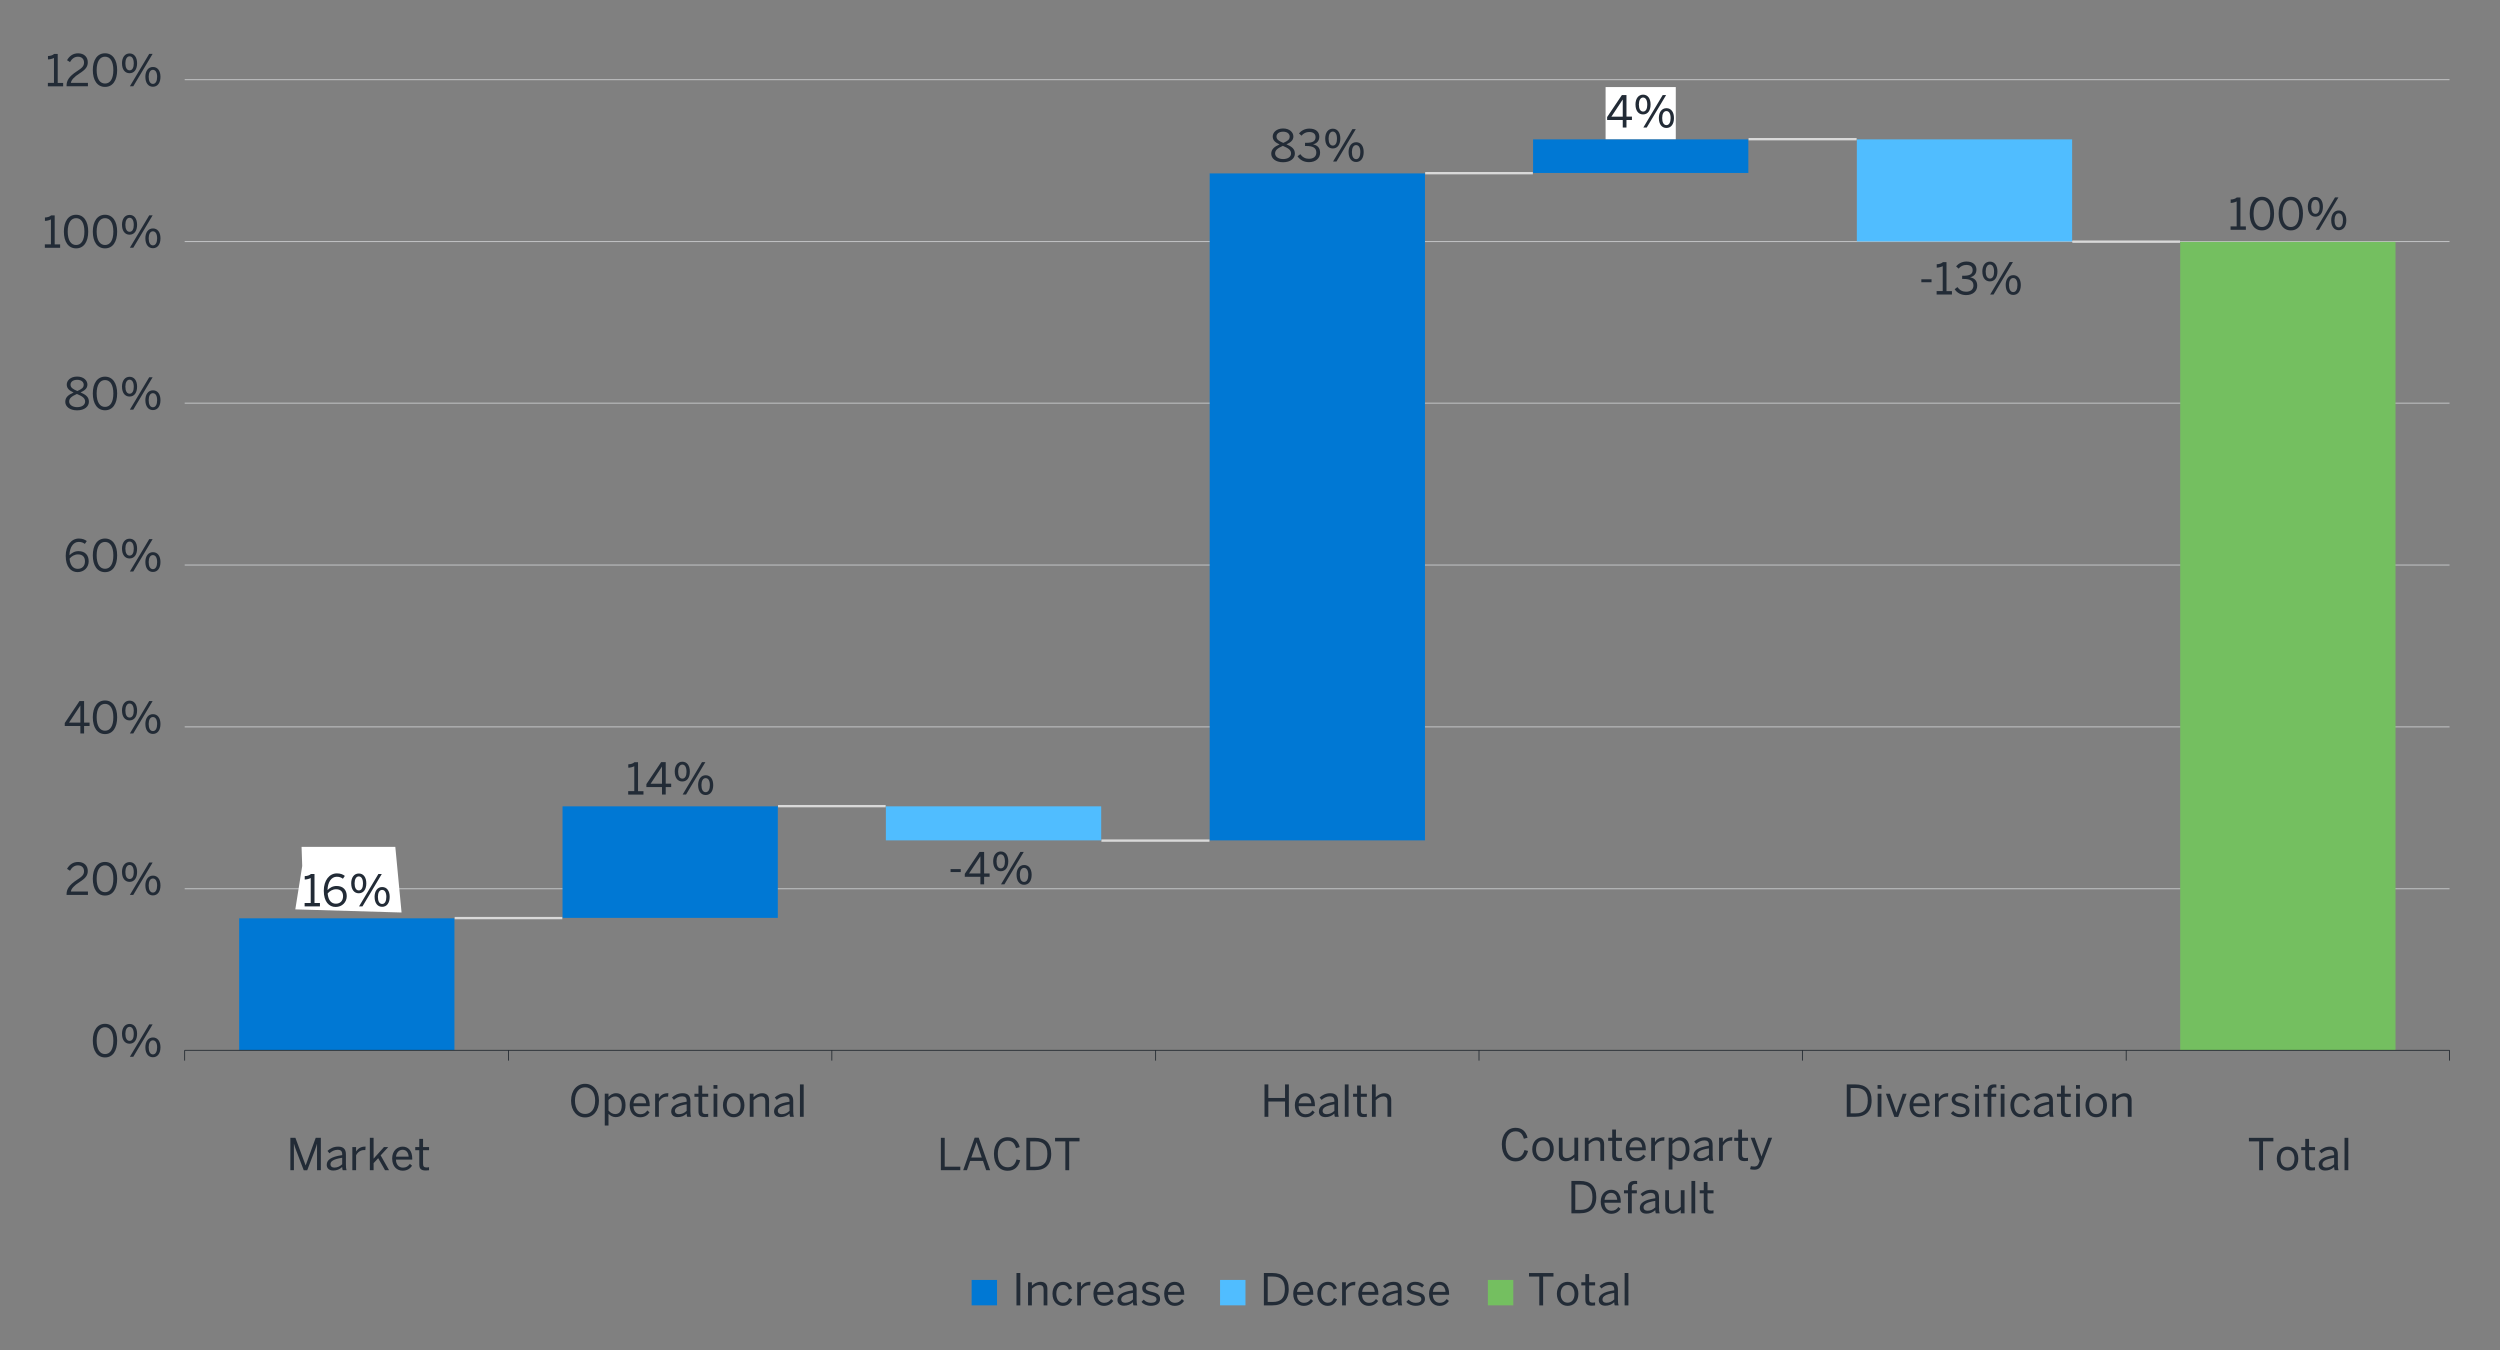 <?xml version="1.0" encoding="UTF-8"?><svg id="a" xmlns="http://www.w3.org/2000/svg" viewBox="0 0 800 432"><rect x="0" y="0" width="800" height="432" fill="#808080" stroke="none"/><defs><style>.b{fill:#222b36;}.c{stroke:#d9d9d9;stroke-width:.75px;}.c,.d,.e{fill:none;stroke-miterlimit:2;}.f{fill:#fff;}.f,.g,.h,.i{fill-rule:evenodd;}.d{stroke:#d3d5d7;}.d,.e{stroke-width:.25px;}.g{fill:#50bdff;}.h{fill:#74bf60;}.i{fill:#0078d4;}.e{stroke:#192028;}</style></defs><line class="d" x1="59.1" y1="284.42" x2="783.85" y2="284.42"/><line class="d" x1="59.1" y1="232.61" x2="783.85" y2="232.61"/><line class="d" x1="59.1" y1="180.81" x2="783.85" y2="180.81"/><line class="d" x1="59.1" y1="129" x2="783.85" y2="129"/><line class="d" x1="59.1" y1="77.33" x2="783.85" y2="77.33"/><line class="d" x1="59.1" y1="25.52" x2="783.85" y2="25.52"/><polygon class="i" points="76.53 293.86 145.42 293.86 145.42 336.02 76.53 336.02 76.53 293.86 76.53 293.86"/><polygon class="i" points="180.01 258.03 248.9 258.03 248.9 293.72 180.01 293.72 180.01 258.03 180.01 258.03"/><polygon class="g" points="283.48 258.03 352.38 258.03 352.38 268.92 283.48 268.92 283.48 258.03 283.48 258.03"/><polygon class="i" points="387.1 55.49 455.99 55.49 455.99 268.92 387.1 268.92 387.1 55.49 387.1 55.49"/><polygon class="i" points="490.58 44.6 559.47 44.6 559.47 55.35 490.58 55.35 490.58 44.6 490.58 44.6"/><polygon class="g" points="594.19 44.6 663.08 44.6 663.08 77.26 594.19 77.26 594.19 44.6 594.19 44.6"/><line class="c" x1="145.49" y1="293.79" x2="179.94" y2="293.79"/><line class="c" x1="248.97" y1="257.97" x2="283.41" y2="257.97"/><line class="c" x1="352.45" y1="268.99" x2="387.03" y2="268.99"/><line class="c" x1="456.06" y1="55.42" x2="490.51" y2="55.42"/><line class="c" x1="559.54" y1="44.54" x2="594.12" y2="44.54"/><line class="c" x1="663.15" y1="77.33" x2="697.6" y2="77.33"/><polygon class="h" points="697.67 77.4 766.56 77.4 766.56 336.02 697.67 336.02 697.67 77.4 697.67 77.4"/><polygon class="f" points="96.5 271 126.5 271 128.5 292 94.5 291 96.71 277.12 96.5 271"/><path class="b" d="M97.48,290.04v-1.09h1.95v-7.98c-.5.27-1.32.48-1.92.48v-1.09c.8-.03,1.51-.24,1.98-.67h1.15v9.27h1.74v1.09h-4.89Z"/><path class="b" d="M103.61,285.04c0-3.33,1.79-5.56,4.2-5.56,1.15,0,1.98.36,2.54.81l-.62.91c-.52-.39-1.06-.64-1.96-.64-1.79,0-2.93,1.81-2.96,4.27.67-.7,1.62-1.32,2.89-1.32,2.12,0,3.26,1.3,3.26,3.25s-1.48,3.47-3.57,3.47-3.78-1.67-3.78-5.2ZM109.78,286.79c0-1.29-.64-2.23-2.25-2.23-1.09,0-2.1.6-2.68,1.37.2,2.27,1.26,3.25,2.62,3.25s2.31-.88,2.31-2.4Z"/><path class="b" d="M112.38,282.71c0-1.95.95-3.19,2.44-3.19s2.4,1.23,2.4,3.15-.88,3.18-2.41,3.18-2.42-1.27-2.42-3.14ZM116.15,282.7c0-1.37-.48-2.25-1.34-2.25s-1.34.94-1.34,2.23c0,1.37.46,2.26,1.36,2.26s1.33-.94,1.33-2.23ZM114.9,290.04l6.19-10.37h1.09l-6.19,10.37h-1.09ZM119.86,287.04c0-1.95.95-3.19,2.44-3.19s2.4,1.23,2.4,3.15-.9,3.18-2.42,3.18-2.41-1.29-2.41-3.14ZM123.63,287.01c0-1.37-.48-2.24-1.36-2.24s-1.34.94-1.34,2.23c0,1.37.46,2.27,1.36,2.27s1.34-.97,1.34-2.25Z"/><path class="b" d="M201.02,254.26v-1.09h1.95v-7.98c-.5.27-1.32.48-1.92.48v-1.09c.8-.03,1.51-.24,1.97-.67h1.15v9.27h1.74v1.09h-4.89Z"/><path class="b" d="M211.84,254.26v-2.4h-5v-.94l4.72-7.03h1.47v6.89h1.75v1.08h-1.75v2.4h-1.19ZM208.2,250.79h3.64v-5.45h-.03l-3.61,5.45Z"/><path class="b" d="M215.91,246.94c0-1.95.95-3.19,2.44-3.19s2.4,1.23,2.4,3.15-.88,3.18-2.41,3.18-2.42-1.27-2.42-3.14ZM219.68,246.92c0-1.37-.48-2.25-1.34-2.25s-1.34.94-1.34,2.23c0,1.37.46,2.26,1.36,2.26s1.33-.94,1.33-2.23ZM218.44,254.26l6.19-10.37h1.09l-6.19,10.37h-1.09ZM223.39,251.27c0-1.95.95-3.19,2.44-3.19s2.4,1.23,2.4,3.15-.9,3.18-2.42,3.18-2.41-1.29-2.41-3.14ZM227.16,251.24c0-1.37-.48-2.24-1.36-2.24s-1.34.94-1.34,2.23c0,1.37.46,2.27,1.36,2.27s1.34-.97,1.34-2.25Z"/><path class="b" d="M304.18,279.06v-.95h3.26v.95h-3.26Z"/><path class="b" d="M313.73,282.98v-2.4h-5v-.94l4.72-7.03h1.47v6.89h1.75v1.08h-1.75v2.4h-1.19ZM310.09,279.51h3.64v-5.45h-.03l-3.61,5.45Z"/><path class="b" d="M317.81,275.66c0-1.95.95-3.19,2.44-3.19s2.4,1.23,2.4,3.15-.88,3.18-2.41,3.18-2.42-1.27-2.42-3.14ZM321.57,275.64c0-1.37-.48-2.25-1.34-2.25s-1.34.94-1.34,2.23c0,1.37.46,2.26,1.36,2.26s1.33-.94,1.33-2.23ZM320.33,282.98l6.19-10.37h1.09l-6.19,10.37h-1.09ZM325.29,279.99c0-1.95.95-3.19,2.44-3.19s2.4,1.23,2.4,3.15-.9,3.18-2.42,3.18-2.41-1.29-2.41-3.14ZM329.05,279.96c0-1.37-.48-2.24-1.36-2.24s-1.34.94-1.34,2.23c0,1.37.46,2.27,1.36,2.27s1.34-.97,1.34-2.25Z"/><path class="b" d="M406.8,49.16c0-1.43,1.04-2.26,2.66-2.94-1.36-.63-2.19-1.29-2.19-2.56s1.21-2.55,3.32-2.55,3.29,1.27,3.29,2.55c0,1.2-.8,1.89-2.2,2.52,1.68.73,2.68,1.46,2.68,2.98s-1.39,2.76-3.77,2.76-3.8-1.2-3.8-2.76ZM413.14,49.09c0-1.09-.92-1.7-2.63-2.41-1.68.76-2.48,1.37-2.48,2.41s1.05,1.81,2.56,1.81,2.55-.7,2.55-1.81ZM412.7,43.72c0-.78-.64-1.58-2.1-1.58s-2.12.76-2.12,1.54c0,.95.69,1.4,2.17,2.05,1.44-.64,2.04-1.09,2.04-2Z"/><path class="b" d="M415.21,50l.9-.67c.74,1.06,1.67,1.48,2.76,1.48,1.44,0,2.35-.73,2.35-1.96,0-1.44-.91-2.13-3.19-2.13h-.42v-1.02h.49c2.14,0,2.87-.66,2.87-1.81,0-.98-.59-1.65-2.06-1.65-1,0-1.83.46-2.44,1.18l-.8-.74c.77-.9,1.92-1.53,3.33-1.53,2.2,0,3.18,1.18,3.18,2.59,0,1.3-.77,2.17-2.02,2.45,1.54.31,2.27,1.22,2.27,2.69,0,1.75-1.39,3.01-3.57,3.01-1.55,0-2.86-.67-3.66-1.89Z"/><path class="b" d="M424.06,44.37c0-1.95.95-3.19,2.44-3.19s2.4,1.23,2.4,3.15-.88,3.18-2.41,3.18-2.42-1.27-2.42-3.14ZM427.83,44.35c0-1.37-.48-2.25-1.34-2.25s-1.34.94-1.34,2.23c0,1.37.46,2.26,1.36,2.26s1.33-.94,1.33-2.23ZM426.58,51.69l6.19-10.37h1.09l-6.19,10.37h-1.09ZM431.54,48.7c0-1.95.95-3.19,2.44-3.19s2.4,1.23,2.4,3.15-.9,3.18-2.42,3.18-2.41-1.29-2.41-3.14ZM435.31,48.67c0-1.37-.48-2.24-1.36-2.24s-1.34.94-1.34,2.23c0,1.37.46,2.27,1.36,2.27s1.34-.97,1.34-2.25Z"/><polygon class="f" points="513.79 27.86 536.25 27.86 536.25 44.54 513.79 44.54 513.79 27.86 513.79 27.86"/><path class="b" d="M519.28,40.8v-2.4h-5v-.94l4.72-7.03h1.47v6.89h1.75v1.08h-1.75v2.4h-1.19ZM515.64,37.33h3.64v-5.45h-.03l-3.61,5.45Z"/><path class="b" d="M523.35,33.48c0-1.95.95-3.19,2.44-3.19s2.4,1.23,2.4,3.15-.88,3.18-2.41,3.18-2.42-1.27-2.42-3.14ZM527.12,33.46c0-1.37-.48-2.25-1.34-2.25s-1.34.94-1.34,2.23c0,1.37.46,2.26,1.36,2.26s1.33-.94,1.33-2.23ZM525.87,40.8l6.19-10.37h1.09l-6.19,10.37h-1.09ZM530.83,37.81c0-1.95.95-3.19,2.44-3.19s2.4,1.23,2.4,3.15-.9,3.18-2.42,3.18-2.41-1.29-2.41-3.14ZM534.6,37.78c0-1.37-.48-2.24-1.36-2.24s-1.34.94-1.34,2.23c0,1.37.46,2.27,1.36,2.27s1.34-.97,1.34-2.25Z"/><path class="b" d="M614.83,90.32v-.95h3.26v.95h-3.26Z"/><path class="b" d="M619.72,94.24v-1.09h1.95v-7.98c-.5.27-1.32.48-1.92.48v-1.09c.8-.03,1.51-.24,1.98-.67h1.15v9.27h1.74v1.09h-4.89Z"/><path class="b" d="M625.49,92.54l.9-.67c.74,1.06,1.67,1.48,2.76,1.48,1.44,0,2.35-.73,2.35-1.96,0-1.44-.91-2.13-3.19-2.13h-.42v-1.02h.49c2.14,0,2.87-.66,2.87-1.81,0-.98-.59-1.65-2.06-1.65-1,0-1.83.46-2.44,1.18l-.8-.74c.77-.9,1.92-1.53,3.33-1.53,2.2,0,3.18,1.18,3.18,2.59,0,1.3-.77,2.17-2.02,2.45,1.54.31,2.27,1.22,2.27,2.69,0,1.75-1.39,3.01-3.57,3.01-1.55,0-2.86-.67-3.66-1.89Z"/><path class="b" d="M634.34,86.91c0-1.95.95-3.19,2.44-3.19s2.4,1.23,2.4,3.15-.88,3.18-2.41,3.18-2.42-1.27-2.42-3.14ZM638.1,86.9c0-1.37-.48-2.25-1.34-2.25s-1.34.94-1.34,2.23c0,1.37.46,2.26,1.36,2.26s1.33-.94,1.33-2.23ZM636.86,94.24l6.19-10.37h1.09l-6.19,10.37h-1.09ZM641.82,91.24c0-1.95.95-3.19,2.44-3.19s2.4,1.23,2.4,3.15-.9,3.18-2.42,3.18-2.41-1.29-2.41-3.14ZM645.58,91.21c0-1.37-.48-2.24-1.36-2.24s-1.34.94-1.34,2.23c0,1.37.46,2.27,1.36,2.27s1.34-.97,1.34-2.25Z"/><path class="b" d="M713.78,73.53v-1.09h1.95v-7.98c-.5.27-1.32.48-1.92.48v-1.09c.8-.03,1.51-.24,1.98-.67h1.15v9.27h1.74v1.09h-4.89Z"/><path class="b" d="M719.91,68.35c0-3.24,1.43-5.38,3.91-5.38s3.88,2.14,3.88,5.38-1.39,5.38-3.88,5.38-3.91-2.14-3.91-5.38ZM726.48,68.35c0-2.82-1.04-4.29-2.66-4.29s-2.68,1.47-2.68,4.29,1.04,4.3,2.68,4.3,2.66-1.48,2.66-4.3Z"/><path class="b" d="M729.16,68.35c0-3.24,1.43-5.38,3.91-5.38s3.88,2.14,3.88,5.38-1.39,5.38-3.88,5.38-3.91-2.14-3.91-5.38ZM735.73,68.35c0-2.82-1.04-4.29-2.66-4.29s-2.68,1.47-2.68,4.29,1.04,4.3,2.68,4.3,2.66-1.48,2.66-4.3Z"/><path class="b" d="M738.5,66.2c0-1.95.95-3.19,2.44-3.19s2.4,1.23,2.4,3.15-.88,3.18-2.41,3.18-2.42-1.27-2.42-3.14ZM742.27,66.19c0-1.37-.48-2.25-1.34-2.25s-1.34.94-1.34,2.23c0,1.37.46,2.26,1.36,2.26s1.33-.94,1.33-2.23ZM741.02,73.53l6.19-10.37h1.09l-6.19,10.37h-1.09ZM745.98,70.53c0-1.95.95-3.19,2.44-3.19s2.4,1.23,2.4,3.15-.9,3.18-2.42,3.18-2.41-1.29-2.41-3.14ZM749.75,70.5c0-1.37-.48-2.24-1.36-2.24s-1.34.94-1.34,2.23c0,1.37.46,2.27,1.36,2.27s1.34-.97,1.34-2.25Z"/><line class="e" x1="59.1" y1="336.09" x2="783.85" y2="336.09"/><line class="e" x1="59.1" y1="336.09" x2="59.1" y2="339.4"/><line class="e" x1="162.71" y1="336.09" x2="162.71" y2="339.4"/><line class="e" x1="266.19" y1="336.09" x2="266.19" y2="339.4"/><line class="e" x1="369.81" y1="336.09" x2="369.81" y2="339.4"/><line class="e" x1="473.28" y1="336.09" x2="473.28" y2="339.4"/><line class="e" x1="576.76" y1="336.09" x2="576.76" y2="339.4"/><line class="e" x1="680.38" y1="336.09" x2="680.38" y2="339.4"/><line class="e" x1="783.85" y1="336.09" x2="783.85" y2="339.4"/><path class="b" d="M92.92,374.47v-10.37h1.61l3.26,8.81h.03l3.21-8.81h1.64v10.37h-1.22v-8.39h-.03c-.14.55-.39,1.22-.63,1.91l-2.48,6.49h-1.11l-2.48-6.49c-.25-.69-.42-1.12-.64-1.95h-.03v8.43h-1.13Z"/><path class="b" d="M104.56,372.72c0-1.5,1.27-2.56,4.94-3.08v-.34c0-.92-.49-1.37-1.4-1.37-1.12,0-1.95.49-2.68,1.12l-.63-.76c.85-.78,1.96-1.37,3.43-1.37,1.77,0,2.47.92,2.47,2.46v3.26c0,.9.06,1.44.21,1.82h-1.23c-.1-.31-.17-.6-.17-1.02-.83.77-1.75,1.13-2.86,1.13-1.27,0-2.09-.67-2.09-1.86ZM109.5,372.55v-2.07c-2.82.45-3.75,1.13-3.75,2.06,0,.71.48,1.09,1.25,1.09.98,0,1.82-.41,2.51-1.08Z"/><path class="b" d="M112.75,374.47v-7.4h1.2v1.37h.03c.55-.85,1.41-1.53,2.86-1.53h.15l-.08,1.12s-.31-.01-.35-.01c-1.18,0-2.06.62-2.61,1.67v4.78h-1.2Z"/><path class="b" d="M118.35,374.47v-10.37h1.2v6.67l3.31-3.7h1.37l-2.42,2.65,2.69,4.75h-1.29l-2.19-3.85-1.47,1.58v2.27h-1.2Z"/><path class="b" d="M125.49,370.77c0-2.69,1.79-3.85,3.35-3.85,1.75,0,3.08,1.23,3.08,3.91v.25h-5.22c.04,1.67,1.01,2.56,2.23,2.56,1.06,0,1.67-.43,2.23-1.21l.7.62c-.69.98-1.62,1.57-3.01,1.57-1.75,0-3.35-1.28-3.35-3.85ZM130.77,370.14c-.1-1.32-.73-2.21-1.95-2.21-.99,0-1.93.69-2.1,2.21h4.05Z"/><path class="b" d="M134.17,372.68v-4.61h-1.29v-1h1.29v-2.63h1.21v2.63h1.92v1h-1.92v4.34c0,.79.25,1.18,1.15,1.18.27,0,.56-.04.76-.1v.99c-.21.04-.67.08-1.05.08-1.55,0-2.06-.6-2.06-1.89Z"/><path class="b" d="M182.74,352.2c0-3.33,1.92-5.38,4.48-5.38s4.45,2.04,4.45,5.38-1.89,5.38-4.45,5.38-4.48-2.04-4.48-5.38ZM190.45,352.2c0-2.7-1.34-4.26-3.22-4.26s-3.24,1.55-3.24,4.26,1.33,4.27,3.24,4.27,3.22-1.57,3.22-4.27Z"/><path class="b" d="M193.52,360.18v-10.2h1.2v1.02c.56-.62,1.33-1.18,2.44-1.18,1.69,0,3.01,1.26,3.01,3.84s-1.33,3.82-3.14,3.82c-.91,0-1.68-.41-2.31-1.06v3.75h-1.2ZM198.97,353.68c0-1.89-.9-2.82-2.09-2.82-.85,0-1.54.46-2.16,1.13v3.39c.64.73,1.36,1.12,2.14,1.12,1.29,0,2.1-.87,2.1-2.83Z"/><path class="b" d="M201.49,353.68c0-2.69,1.79-3.85,3.35-3.85,1.75,0,3.08,1.23,3.08,3.91v.25h-5.22c.04,1.67,1.01,2.56,2.23,2.56,1.06,0,1.67-.43,2.23-1.21l.7.62c-.69.98-1.62,1.57-3.01,1.57-1.75,0-3.35-1.27-3.35-3.85ZM206.77,353.05c-.1-1.32-.73-2.21-1.95-2.21-.99,0-1.93.69-2.1,2.21h4.05Z"/><path class="b" d="M209.64,357.38v-7.4h1.2v1.37h.03c.55-.85,1.41-1.53,2.86-1.53h.15l-.08,1.12s-.31-.01-.35-.01c-1.18,0-2.06.62-2.61,1.67v4.78h-1.2Z"/><path class="b" d="M214.79,355.63c0-1.5,1.27-2.56,4.94-3.08v-.34c0-.92-.49-1.37-1.4-1.37-1.12,0-1.95.49-2.68,1.12l-.63-.76c.85-.78,1.96-1.37,3.43-1.37,1.77,0,2.47.92,2.47,2.46v3.26c0,.9.06,1.44.21,1.82h-1.23c-.1-.31-.17-.6-.17-1.02-.83.77-1.75,1.13-2.86,1.13-1.27,0-2.09-.67-2.09-1.86ZM219.73,355.46v-2.07c-2.82.45-3.75,1.13-3.75,2.06,0,.71.48,1.09,1.25,1.09.98,0,1.82-.41,2.51-1.08Z"/><path class="b" d="M223.51,355.59v-4.61h-1.29v-.99h1.29v-2.63h1.2v2.63h1.92v.99h-1.92v4.34c0,.79.25,1.18,1.15,1.18.27,0,.56-.04.76-.1v.99c-.21.04-.67.08-1.05.08-1.55,0-2.06-.6-2.06-1.89Z"/><path class="b" d="M228.31,348.4v-1.18h1.26v1.18h-1.26ZM228.34,357.38v-7.4h1.2v7.4h-1.2Z"/><path class="b" d="M231.34,353.68c0-2.55,1.62-3.85,3.45-3.85s3.43,1.3,3.43,3.85-1.62,3.85-3.43,3.85-3.45-1.32-3.45-3.85ZM237,353.68c0-1.54-.74-2.82-2.21-2.82s-2.23,1.15-2.23,2.82c0,1.57.73,2.83,2.23,2.83,1.4,0,2.21-1.13,2.21-2.83Z"/><path class="b" d="M239.92,357.38v-7.4h1.22v1.11c.64-.63,1.57-1.26,2.77-1.26,1.42,0,2.19.81,2.19,2.21v5.34h-1.2v-5.07c0-.98-.42-1.44-1.36-1.44-.88,0-1.62.46-2.4,1.19v5.32h-1.22Z"/><path class="b" d="M247.7,355.63c0-1.5,1.27-2.56,4.94-3.08v-.34c0-.92-.49-1.37-1.4-1.37-1.12,0-1.95.49-2.68,1.12l-.63-.76c.85-.78,1.96-1.37,3.43-1.37,1.77,0,2.47.92,2.47,2.46v3.26c0,.9.06,1.44.21,1.82h-1.23c-.1-.31-.17-.6-.17-1.02-.83.77-1.75,1.13-2.86,1.13-1.27,0-2.09-.67-2.09-1.86ZM252.65,355.46v-2.07c-2.82.45-3.75,1.13-3.75,2.06,0,.71.48,1.09,1.25,1.09.98,0,1.82-.41,2.51-1.08Z"/><path class="b" d="M255.98,357.38v-10.37h1.2v10.37h-1.2Z"/><path class="b" d="M301.08,374.47v-10.37h1.23v9.24h4.99v1.12h-6.22Z"/><path class="b" d="M308.22,374.47l3.67-10.41h1.29l3.67,10.41h-1.27l-1.02-2.97h-4.12l-1.02,2.97h-1.19ZM310.81,370.42h3.36l-1.65-4.86h-.03l-1.68,4.86Z"/><path class="b" d="M318.06,369.24c0-3.24,1.81-5.34,4.4-5.34,2.2,0,3.36,1.27,3.84,3.18l-1.18.32c-.45-1.57-1.16-2.37-2.68-2.37-1.93,0-3.14,1.62-3.14,4.19,0,2.75,1.23,4.31,3.17,4.31,1.47,0,2.38-.83,2.82-2.51l1.16.27c-.5,2.04-1.82,3.36-3.99,3.36-2.63,0-4.4-2.03-4.4-5.42Z"/><path class="b" d="M328.44,374.47v-10.37h2.73c3.33,0,5.22,1.68,5.22,5.15s-1.93,5.21-5.22,5.21h-2.73ZM329.67,373.36h1.65c2.51,0,3.84-1.22,3.84-4.1s-1.34-4.02-3.87-4.02h-1.62v8.12Z"/><path class="b" d="M340.91,374.47v-9.23h-3.29v-1.13h7.83v1.13h-3.31v9.23h-1.23Z"/><path class="b" d="M404.64,357.38v-10.37h1.23v4.34h5.34v-4.34h1.23v10.37h-1.23v-4.89h-5.34v4.89h-1.23Z"/><path class="b" d="M414.35,353.68c0-2.69,1.79-3.85,3.35-3.85,1.75,0,3.08,1.23,3.08,3.91v.25h-5.23c.04,1.67,1.01,2.56,2.23,2.56,1.06,0,1.67-.43,2.23-1.21l.7.62c-.69.98-1.62,1.57-3.01,1.57-1.75,0-3.35-1.27-3.35-3.85ZM419.63,353.05c-.1-1.32-.73-2.21-1.95-2.21-1,0-1.93.69-2.1,2.21h4.05Z"/><path class="b" d="M422.05,355.63c0-1.5,1.27-2.56,4.94-3.08v-.34c0-.92-.49-1.37-1.4-1.37-1.12,0-1.95.49-2.68,1.12l-.63-.76c.85-.78,1.96-1.37,3.43-1.37,1.76,0,2.47.92,2.47,2.46v3.26c0,.9.06,1.44.21,1.82h-1.23c-.1-.31-.17-.6-.17-1.02-.83.77-1.75,1.13-2.86,1.13-1.27,0-2.09-.67-2.09-1.86ZM427,355.46v-2.07c-2.82.45-3.75,1.13-3.75,2.06,0,.71.48,1.09,1.25,1.09.98,0,1.82-.41,2.51-1.08Z"/><path class="b" d="M430.33,357.38v-10.37h1.21v10.37h-1.21Z"/><path class="b" d="M434.27,355.59v-4.61h-1.29v-.99h1.29v-2.63h1.21v2.63h1.92v.99h-1.92v4.34c0,.79.25,1.18,1.15,1.18.27,0,.56-.04.76-.1v.99c-.21.04-.67.08-1.05.08-1.55,0-2.06-.6-2.06-1.89Z"/><path class="b" d="M439.02,357.38v-10.37h1.22v4.08c.64-.63,1.57-1.26,2.77-1.26,1.42,0,2.19.81,2.19,2.21v5.34h-1.21v-5.07c0-.98-.42-1.44-1.36-1.44-.88,0-1.62.46-2.4,1.19v5.32h-1.22Z"/><path class="b" d="M480.58,366.24c0-3.24,1.81-5.34,4.4-5.34,2.2,0,3.36,1.27,3.84,3.18l-1.18.32c-.45-1.57-1.16-2.37-2.67-2.37-1.93,0-3.14,1.62-3.14,4.19,0,2.75,1.23,4.31,3.17,4.31,1.47,0,2.38-.83,2.82-2.51l1.16.27c-.5,2.04-1.82,3.36-3.99,3.36-2.63,0-4.4-2.03-4.4-5.42Z"/><path class="b" d="M490.32,367.77c0-2.55,1.62-3.85,3.45-3.85s3.43,1.3,3.43,3.85-1.62,3.85-3.43,3.85-3.45-1.32-3.45-3.85ZM495.98,367.77c0-1.54-.74-2.82-2.21-2.82s-2.23,1.15-2.23,2.82c0,1.57.73,2.83,2.23,2.83,1.4,0,2.21-1.13,2.21-2.83Z"/><path class="b" d="M498.83,369.41v-5.34h1.21v5.08c0,.98.42,1.44,1.36,1.44s1.62-.46,2.4-1.19v-5.34h1.22v7.4h-1.22v-1.11c-.64.63-1.57,1.25-2.77,1.25-1.42,0-2.19-.8-2.19-2.2Z"/><path class="b" d="M507.14,371.47v-7.4h1.22v1.11c.64-.63,1.57-1.26,2.77-1.26,1.42,0,2.19.81,2.19,2.21v5.34h-1.21v-5.07c0-.98-.42-1.44-1.36-1.44-.88,0-1.62.46-2.4,1.19v5.32h-1.22Z"/><path class="b" d="M515.9,369.68v-4.61h-1.29v-1h1.29v-2.63h1.21v2.63h1.92v1h-1.92v4.34c0,.79.25,1.18,1.15,1.18.27,0,.56-.04.76-.1v.99c-.21.04-.67.08-1.05.08-1.55,0-2.06-.6-2.06-1.89Z"/><path class="b" d="M520.23,367.77c0-2.69,1.79-3.85,3.35-3.85,1.75,0,3.08,1.23,3.08,3.91v.25h-5.23c.04,1.67,1.01,2.56,2.23,2.56,1.06,0,1.67-.43,2.23-1.21l.7.62c-.69.98-1.62,1.57-3.01,1.57-1.75,0-3.35-1.28-3.35-3.85ZM525.51,367.14c-.1-1.32-.73-2.21-1.95-2.21-1,0-1.93.69-2.1,2.21h4.05Z"/><path class="b" d="M528.38,371.47v-7.4h1.21v1.37h.03c.55-.85,1.42-1.53,2.86-1.53h.15l-.08,1.12s-.31-.01-.35-.01c-1.18,0-2.06.62-2.61,1.67v4.78h-1.21Z"/><path class="b" d="M533.98,374.27v-10.2h1.21v1.02c.56-.62,1.33-1.18,2.44-1.18,1.7,0,3.01,1.26,3.01,3.84s-1.33,3.82-3.14,3.82c-.91,0-1.68-.41-2.31-1.06v3.75h-1.21ZM539.42,367.77c0-1.89-.9-2.82-2.09-2.82-.85,0-1.54.46-2.16,1.13v3.39c.64.73,1.36,1.12,2.14,1.12,1.29,0,2.1-.87,2.1-2.83Z"/><path class="b" d="M541.91,369.72c0-1.5,1.27-2.56,4.94-3.08v-.34c0-.92-.49-1.37-1.4-1.37-1.12,0-1.95.49-2.68,1.12l-.63-.76c.85-.78,1.96-1.37,3.43-1.37,1.76,0,2.47.92,2.47,2.46v3.26c0,.9.06,1.44.21,1.82h-1.23c-.1-.31-.17-.6-.17-1.02-.83.77-1.75,1.13-2.86,1.13-1.27,0-2.09-.67-2.09-1.86ZM546.86,369.55v-2.07c-2.82.45-3.75,1.13-3.75,2.06,0,.71.48,1.09,1.25,1.09.98,0,1.82-.41,2.51-1.08Z"/><path class="b" d="M550.1,371.47v-7.4h1.21v1.37h.03c.55-.85,1.42-1.53,2.86-1.53h.15l-.08,1.12s-.31-.01-.35-.01c-1.18,0-2.06.62-2.61,1.67v4.78h-1.21Z"/><path class="b" d="M556.24,369.68v-4.61h-1.29v-1h1.29v-2.63h1.21v2.63h1.92v1h-1.92v4.34c0,.79.25,1.18,1.15,1.18.27,0,.56-.04.76-.1v.99c-.21.04-.67.08-1.05.08-1.55,0-2.06-.6-2.06-1.89Z"/><path class="b" d="M560.01,374.13l.28-.97c.21.06.57.13,1.09.13.76,0,1.12-.32,1.42-1.05l.28-.73-2.86-7.44h1.27l2.17,5.98h.03l2.17-5.98h1.22l-3.17,8.24c-.5,1.3-1.08,2-2.52,2-.66,0-1.06-.08-1.39-.18Z"/><path class="b" d="M502.85,388.27v-10.37h2.73c3.33,0,5.23,1.68,5.23,5.15s-1.93,5.21-5.23,5.21h-2.73ZM504.09,387.16h1.65c2.51,0,3.84-1.22,3.84-4.1s-1.34-4.02-3.87-4.02h-1.62v8.12Z"/><path class="b" d="M512.23,384.57c0-2.69,1.79-3.85,3.35-3.85,1.75,0,3.08,1.23,3.08,3.91v.25h-5.23c.04,1.67,1.01,2.56,2.23,2.56,1.06,0,1.67-.43,2.23-1.21l.7.62c-.69.98-1.62,1.57-3.01,1.57-1.75,0-3.35-1.27-3.35-3.85ZM517.51,383.94c-.1-1.32-.73-2.21-1.95-2.21-1,0-1.93.69-2.1,2.21h4.05Z"/><path class="b" d="M520.96,388.27v-6.4h-1.29v-.99h1.29v-1c0-1.25.66-2,2.23-2,.21,0,.57.04.69.04v.98c-.11-.03-.35-.04-.52-.04-.67,0-1.19.24-1.19,1.04v.98h1.62v.99h-1.62v6.4h-1.21Z"/><path class="b" d="M524.75,386.52c0-1.5,1.27-2.56,4.94-3.08v-.34c0-.92-.49-1.37-1.4-1.37-1.12,0-1.95.49-2.68,1.12l-.63-.76c.85-.78,1.96-1.37,3.43-1.37,1.77,0,2.47.92,2.47,2.46v3.26c0,.9.06,1.44.21,1.82h-1.23c-.1-.31-.17-.6-.17-1.02-.83.77-1.75,1.13-2.86,1.13-1.27,0-2.09-.67-2.09-1.86ZM529.69,386.35v-2.07c-2.82.45-3.75,1.13-3.75,2.06,0,.71.48,1.09,1.25,1.09.98,0,1.82-.41,2.51-1.08Z"/><path class="b" d="M532.87,386.21v-5.34h1.21v5.08c0,.98.42,1.44,1.36,1.44s1.62-.46,2.4-1.19v-5.34h1.22v7.4h-1.22v-1.11c-.64.63-1.57,1.25-2.77,1.25-1.42,0-2.19-.8-2.19-2.2Z"/><path class="b" d="M541.26,388.27v-10.37h1.21v10.37h-1.21Z"/><path class="b" d="M545.2,386.48v-4.61h-1.29v-.99h1.29v-2.63h1.21v2.63h1.92v.99h-1.92v4.34c0,.79.25,1.18,1.15,1.18.27,0,.56-.04.76-.1v.99c-.21.04-.67.08-1.05.08-1.55,0-2.06-.6-2.06-1.89Z"/><path class="b" d="M590.96,357.38v-10.37h2.73c3.33,0,5.23,1.68,5.23,5.15s-1.93,5.21-5.23,5.21h-2.73ZM592.2,356.27h1.65c2.51,0,3.84-1.22,3.84-4.1s-1.34-4.02-3.87-4.02h-1.62v8.12Z"/><path class="b" d="M600.82,348.4v-1.18h1.26v1.18h-1.26ZM600.85,357.38v-7.4h1.21v7.4h-1.21Z"/><path class="b" d="M606.2,357.41l-2.72-7.42h1.29l2.07,6h.03l2.04-6h1.21l-2.7,7.42h-1.22Z"/><path class="b" d="M611.05,353.68c0-2.69,1.79-3.85,3.35-3.85,1.75,0,3.08,1.23,3.08,3.91v.25h-5.23c.04,1.67,1.01,2.56,2.23,2.56,1.06,0,1.67-.43,2.23-1.21l.7.62c-.69.98-1.62,1.57-3.01,1.57-1.75,0-3.35-1.27-3.35-3.85ZM616.33,353.05c-.1-1.32-.73-2.21-1.95-2.21-1,0-1.93.69-2.1,2.21h4.05Z"/><path class="b" d="M619.2,357.38v-7.4h1.21v1.37h.03c.55-.85,1.42-1.53,2.86-1.53h.15l-.08,1.12s-.31-.01-.35-.01c-1.18,0-2.06.62-2.61,1.67v4.78h-1.21Z"/><path class="b" d="M624.27,356.26l.73-.73c.56.6,1.3,1.02,2.31,1.02,1.15,0,1.78-.41,1.78-1.16s-.64-1.02-1.9-1.32c-1.57-.38-2.65-.8-2.65-2.23,0-1.12.98-2.02,2.59-2.02,1.3,0,2.14.42,2.83,1.06l-.63.8c-.56-.52-1.32-.88-2.14-.88-1.08,0-1.5.48-1.5.99,0,.69.59.94,1.75,1.21,1.67.41,2.82.81,2.82,2.34,0,1.42-1.27,2.17-2.96,2.17-1.33,0-2.42-.53-3.03-1.26Z"/><path class="b" d="M632.02,348.4v-1.18h1.26v1.18h-1.26ZM632.05,357.38v-7.4h1.21v7.4h-1.21Z"/><path class="b" d="M636.04,357.38v-6.4h-1.29v-.99h1.29v-1c0-1.25.69-2,2.13-2,.22,0,.55.04.67.04v.98c-.13-.03-.34-.03-.49-.03-.67,0-1.11.31-1.11,1.04v.97h1.54v.99h-1.54v6.4h-1.21ZM640.22,348.44v-1.22h1.23v1.22h-1.23ZM640.23,357.38v-7.4h1.21v7.4h-1.21Z"/><path class="b" d="M643.32,353.68c0-2.7,1.74-3.85,3.39-3.85s2.45.98,2.9,2.07l-1.02.42c-.36-.95-.94-1.47-1.91-1.47-1.06,0-2.14.74-2.14,2.83,0,1.82.87,2.84,2.12,2.84.94,0,1.51-.41,1.99-1.48l1,.39c-.57,1.23-1.43,2.1-3.03,2.1-1.71,0-3.29-1.32-3.29-3.85Z"/><path class="b" d="M650.8,355.63c0-1.5,1.27-2.56,4.94-3.08v-.34c0-.92-.49-1.37-1.4-1.37-1.12,0-1.95.49-2.68,1.12l-.63-.76c.85-.78,1.96-1.37,3.43-1.37,1.77,0,2.47.92,2.47,2.46v3.26c0,.9.06,1.44.21,1.82h-1.23c-.1-.31-.17-.6-.17-1.02-.83.77-1.75,1.13-2.86,1.13-1.27,0-2.09-.67-2.09-1.86ZM655.74,355.46v-2.07c-2.82.45-3.75,1.13-3.75,2.06,0,.71.48,1.09,1.25,1.09.98,0,1.82-.41,2.51-1.08Z"/><path class="b" d="M659.52,355.59v-4.61h-1.29v-.99h1.29v-2.63h1.21v2.63h1.92v.99h-1.92v4.34c0,.79.25,1.18,1.15,1.18.27,0,.56-.04.76-.1v.99c-.21.04-.67.08-1.05.08-1.55,0-2.06-.6-2.06-1.89Z"/><path class="b" d="M664.32,348.4v-1.18h1.26v1.18h-1.26ZM664.35,357.38v-7.4h1.21v7.4h-1.21Z"/><path class="b" d="M667.35,353.68c0-2.55,1.62-3.85,3.45-3.85s3.43,1.3,3.43,3.85-1.62,3.85-3.43,3.85-3.45-1.32-3.45-3.85ZM673,353.68c0-1.54-.74-2.82-2.21-2.82s-2.23,1.15-2.23,2.82c0,1.57.73,2.83,2.23,2.83,1.4,0,2.21-1.13,2.21-2.83Z"/><path class="b" d="M675.93,357.38v-7.4h1.22v1.11c.64-.63,1.57-1.26,2.77-1.26,1.42,0,2.19.81,2.19,2.21v5.34h-1.21v-5.07c0-.98-.42-1.44-1.36-1.44-.88,0-1.62.46-2.4,1.19v5.32h-1.22Z"/><path class="b" d="M722.94,374.47v-9.23h-3.29v-1.13h7.83v1.13h-3.31v9.23h-1.23Z"/><path class="b" d="M728.57,370.77c0-2.55,1.62-3.85,3.45-3.85s3.43,1.3,3.43,3.85-1.62,3.85-3.43,3.85-3.45-1.32-3.45-3.85ZM734.23,370.77c0-1.54-.74-2.82-2.21-2.82s-2.23,1.15-2.23,2.82c0,1.57.73,2.83,2.23,2.83,1.4,0,2.21-1.13,2.21-2.83Z"/><path class="b" d="M737.68,372.68v-4.61h-1.29v-1h1.29v-2.63h1.21v2.63h1.92v1h-1.92v4.34c0,.79.25,1.18,1.15,1.18.27,0,.56-.04.76-.1v.99c-.21.04-.67.08-1.05.08-1.55,0-2.06-.6-2.06-1.89Z"/><path class="b" d="M741.98,372.72c0-1.5,1.27-2.56,4.94-3.08v-.34c0-.92-.49-1.37-1.4-1.37-1.12,0-1.95.49-2.68,1.12l-.63-.76c.85-.78,1.96-1.37,3.43-1.37,1.77,0,2.47.92,2.47,2.46v3.26c0,.9.06,1.44.21,1.82h-1.23c-.1-.31-.17-.6-.17-1.02-.83.77-1.75,1.13-2.86,1.13-1.27,0-2.09-.67-2.09-1.86ZM746.92,372.55v-2.07c-2.82.45-3.75,1.13-3.75,2.06,0,.71.48,1.09,1.25,1.09.98,0,1.82-.41,2.51-1.08Z"/><path class="b" d="M750.25,374.47v-10.37h1.21v10.37h-1.21Z"/><path class="b" d="M29.7,333c0-3.24,1.43-5.38,3.91-5.38s3.88,2.14,3.88,5.38-1.39,5.38-3.88,5.38-3.91-2.14-3.91-5.38ZM36.27,333c0-2.82-1.04-4.29-2.66-4.29s-2.68,1.47-2.68,4.29,1.04,4.3,2.68,4.3,2.66-1.48,2.66-4.3Z"/><path class="b" d="M39.03,330.85c0-1.95.95-3.19,2.44-3.19s2.4,1.23,2.4,3.15-.88,3.18-2.41,3.18-2.42-1.27-2.42-3.14ZM42.8,330.84c0-1.37-.48-2.25-1.34-2.25s-1.34.94-1.34,2.23c0,1.37.46,2.26,1.36,2.26s1.33-.94,1.33-2.23ZM41.56,338.18l6.19-10.37h1.09l-6.19,10.37h-1.09ZM46.51,335.18c0-1.95.95-3.19,2.44-3.19s2.4,1.23,2.4,3.15-.9,3.18-2.42,3.18-2.41-1.29-2.41-3.14ZM50.28,335.15c0-1.37-.48-2.24-1.36-2.24s-1.34.94-1.34,2.23c0,1.37.46,2.27,1.36,2.27s1.34-.97,1.34-2.25Z"/><path class="b" d="M21.3,286.38v-.22c0-1.5.67-2.9,3.4-4.65,1.56-.99,2.19-1.62,2.19-2.73s-.71-1.86-1.95-1.86c-1.06,0-1.92.59-2.54,1.71l-.95-.59c.76-1.37,1.93-2.21,3.54-2.21,1.92,0,3.1,1.18,3.1,2.87,0,1.36-.62,2.28-2.61,3.54-1.81,1.15-2.69,2.17-2.8,3.05h5.46v1.09h-6.85Z"/><path class="b" d="M29.7,281.2c0-3.24,1.43-5.38,3.91-5.38s3.88,2.14,3.88,5.38-1.39,5.38-3.88,5.38-3.91-2.14-3.91-5.38ZM36.27,281.2c0-2.82-1.04-4.29-2.66-4.29s-2.68,1.47-2.68,4.29,1.04,4.3,2.68,4.3,2.66-1.48,2.66-4.3Z"/><path class="b" d="M39.03,279.06c0-1.95.95-3.19,2.44-3.19s2.4,1.23,2.4,3.15-.88,3.18-2.41,3.18-2.42-1.27-2.42-3.14ZM42.8,279.04c0-1.37-.48-2.25-1.34-2.25s-1.34.94-1.34,2.23c0,1.37.46,2.26,1.36,2.26s1.33-.94,1.33-2.23ZM41.56,286.38l6.19-10.37h1.09l-6.19,10.37h-1.09ZM46.51,283.39c0-1.95.95-3.19,2.44-3.19s2.4,1.23,2.4,3.15-.9,3.18-2.42,3.18-2.41-1.29-2.41-3.14ZM50.28,283.36c0-1.37-.48-2.24-1.36-2.24s-1.34.94-1.34,2.23c0,1.37.46,2.27,1.36,2.27s1.34-.97,1.34-2.25Z"/><path class="b" d="M25.72,234.71v-2.4h-5v-.94l4.72-7.03h1.47v6.89h1.75v1.08h-1.75v2.4h-1.19ZM22.08,231.24h3.64v-5.45h-.03l-3.61,5.45Z"/><path class="b" d="M29.7,229.53c0-3.24,1.43-5.38,3.91-5.38s3.88,2.14,3.88,5.38-1.39,5.38-3.88,5.38-3.91-2.14-3.91-5.38ZM36.27,229.53c0-2.82-1.04-4.29-2.66-4.29s-2.68,1.47-2.68,4.29,1.04,4.3,2.68,4.3,2.66-1.48,2.66-4.3Z"/><path class="b" d="M39.03,227.39c0-1.95.95-3.19,2.44-3.19s2.4,1.23,2.4,3.15-.88,3.18-2.41,3.18-2.42-1.27-2.42-3.14ZM42.8,227.38c0-1.37-.48-2.25-1.34-2.25s-1.34.94-1.34,2.23c0,1.37.46,2.26,1.36,2.26s1.33-.94,1.33-2.23ZM41.56,234.71l6.19-10.37h1.09l-6.19,10.37h-1.09ZM46.51,231.72c0-1.95.95-3.19,2.44-3.19s2.4,1.23,2.4,3.15-.9,3.18-2.42,3.18-2.41-1.29-2.41-3.14ZM50.28,231.69c0-1.37-.48-2.24-1.36-2.24s-1.34.94-1.34,2.23c0,1.37.46,2.27,1.36,2.27s1.34-.97,1.34-2.25Z"/><path class="b" d="M21.03,177.89c0-3.33,1.79-5.56,4.2-5.56,1.15,0,1.98.36,2.54.81l-.62.91c-.52-.39-1.06-.64-1.96-.64-1.79,0-2.93,1.81-2.96,4.27.67-.7,1.62-1.32,2.89-1.32,2.12,0,3.26,1.3,3.26,3.25s-1.48,3.47-3.57,3.47-3.78-1.67-3.78-5.2ZM27.19,179.64c0-1.29-.64-2.23-2.25-2.23-1.09,0-2.1.6-2.68,1.37.2,2.27,1.26,3.25,2.62,3.25s2.31-.88,2.31-2.4Z"/><path class="b" d="M29.7,177.71c0-3.24,1.43-5.38,3.91-5.38s3.88,2.14,3.88,5.38-1.39,5.38-3.88,5.38-3.91-2.14-3.91-5.38ZM36.27,177.71c0-2.82-1.04-4.29-2.66-4.29s-2.68,1.47-2.68,4.29,1.04,4.3,2.68,4.3,2.66-1.48,2.66-4.3Z"/><path class="b" d="M39.03,175.57c0-1.95.95-3.19,2.44-3.19s2.4,1.23,2.4,3.15-.88,3.18-2.41,3.18-2.42-1.27-2.42-3.14ZM42.8,175.55c0-1.37-.48-2.25-1.34-2.25s-1.34.94-1.34,2.23c0,1.37.46,2.26,1.36,2.26s1.33-.94,1.33-2.23ZM41.56,182.89l6.19-10.37h1.09l-6.19,10.37h-1.09ZM46.51,179.89c0-1.95.95-3.19,2.44-3.19s2.4,1.23,2.4,3.15-.9,3.18-2.42,3.18-2.41-1.29-2.41-3.14ZM50.28,179.87c0-1.37-.48-2.24-1.36-2.24s-1.34.94-1.34,2.23c0,1.37.46,2.27,1.36,2.27s1.34-.97,1.34-2.25Z"/><path class="b" d="M20.89,128.55c0-1.43,1.04-2.26,2.66-2.94-1.36-.63-2.19-1.29-2.19-2.56s1.2-2.55,3.32-2.55,3.29,1.27,3.29,2.55c0,1.2-.8,1.89-2.2,2.52,1.68.73,2.68,1.46,2.68,2.98s-1.39,2.76-3.77,2.76-3.8-1.21-3.8-2.76ZM27.24,128.48c0-1.09-.92-1.7-2.63-2.41-1.68.76-2.48,1.37-2.48,2.41s1.05,1.81,2.56,1.81,2.55-.7,2.55-1.81ZM26.79,123.12c0-.78-.64-1.58-2.1-1.58s-2.12.76-2.12,1.54c0,.95.69,1.4,2.17,2.05,1.44-.64,2.04-1.09,2.04-2Z"/><path class="b" d="M29.7,125.91c0-3.24,1.43-5.38,3.91-5.38s3.88,2.14,3.88,5.38-1.39,5.38-3.88,5.38-3.91-2.14-3.91-5.38ZM36.27,125.91c0-2.82-1.04-4.29-2.66-4.29s-2.68,1.47-2.68,4.29,1.04,4.3,2.68,4.3,2.66-1.48,2.66-4.3Z"/><path class="b" d="M39.03,123.76c0-1.95.95-3.19,2.44-3.19s2.4,1.23,2.4,3.15-.88,3.18-2.41,3.18-2.42-1.27-2.42-3.14ZM42.8,123.75c0-1.37-.48-2.25-1.34-2.25s-1.34.94-1.34,2.23c0,1.37.46,2.26,1.36,2.26s1.33-.94,1.33-2.23ZM41.56,131.09l6.19-10.37h1.09l-6.19,10.37h-1.09ZM46.51,128.09c0-1.95.95-3.19,2.44-3.19s2.4,1.23,2.4,3.15-.9,3.18-2.42,3.18-2.41-1.29-2.41-3.14ZM50.28,128.06c0-1.37-.48-2.24-1.36-2.24s-1.34.94-1.34,2.23c0,1.37.46,2.27,1.36,2.27s1.34-.97,1.34-2.25Z"/><path class="b" d="M14.35,79.28v-1.09h1.95v-7.98c-.5.27-1.32.48-1.92.48v-1.09c.8-.03,1.51-.24,1.97-.67h1.15v9.27h1.74v1.09h-4.89Z"/><path class="b" d="M20.44,74.1c0-3.24,1.43-5.38,3.91-5.38s3.88,2.14,3.88,5.38-1.39,5.38-3.88,5.38-3.91-2.14-3.91-5.38ZM27.01,74.1c0-2.82-1.04-4.29-2.66-4.29s-2.68,1.47-2.68,4.29,1.04,4.3,2.68,4.3,2.66-1.48,2.66-4.3Z"/><path class="b" d="M29.7,74.1c0-3.24,1.43-5.38,3.91-5.38s3.88,2.14,3.88,5.38-1.39,5.38-3.88,5.38-3.91-2.14-3.91-5.38ZM36.27,74.1c0-2.82-1.04-4.29-2.66-4.29s-2.68,1.47-2.68,4.29,1.04,4.3,2.68,4.3,2.66-1.48,2.66-4.3Z"/><path class="b" d="M39.03,71.96c0-1.95.95-3.19,2.44-3.19s2.4,1.23,2.4,3.15-.88,3.18-2.41,3.18-2.42-1.27-2.42-3.14ZM42.8,71.94c0-1.37-.48-2.25-1.34-2.25s-1.34.94-1.34,2.23c0,1.37.46,2.26,1.36,2.26s1.33-.94,1.33-2.23ZM41.56,79.28l6.19-10.37h1.09l-6.19,10.37h-1.09ZM46.51,76.29c0-1.95.95-3.19,2.44-3.19s2.4,1.23,2.4,3.15-.9,3.18-2.42,3.18-2.41-1.29-2.41-3.14ZM50.28,76.26c0-1.37-.48-2.24-1.36-2.24s-1.34.94-1.34,2.23c0,1.37.46,2.27,1.36,2.27s1.34-.97,1.34-2.25Z"/><path class="b" d="M15.32,27.61v-1.09h1.95v-7.98c-.5.27-1.32.48-1.92.48v-1.09c.8-.03,1.51-.24,1.97-.67h1.15v9.27h1.74v1.09h-4.89Z"/><path class="b" d="M21.3,27.61v-.22c0-1.5.67-2.9,3.4-4.65,1.56-.99,2.19-1.62,2.19-2.73s-.71-1.86-1.95-1.86c-1.06,0-1.92.59-2.54,1.71l-.95-.59c.76-1.37,1.93-2.21,3.54-2.21,1.92,0,3.1,1.18,3.1,2.87,0,1.36-.62,2.28-2.61,3.54-1.81,1.15-2.69,2.17-2.8,3.05h5.46v1.09h-6.85Z"/><path class="b" d="M29.7,22.43c0-3.24,1.43-5.38,3.91-5.38s3.88,2.14,3.88,5.38-1.39,5.38-3.88,5.38-3.91-2.14-3.91-5.38ZM36.27,22.43c0-2.82-1.04-4.29-2.66-4.29s-2.68,1.47-2.68,4.29,1.04,4.3,2.68,4.3,2.66-1.48,2.66-4.3Z"/><path class="b" d="M39.03,20.29c0-1.95.95-3.19,2.44-3.19s2.4,1.23,2.4,3.15-.88,3.18-2.41,3.18-2.42-1.27-2.42-3.14ZM42.8,20.27c0-1.37-.48-2.25-1.34-2.25s-1.34.94-1.34,2.23c0,1.37.46,2.26,1.36,2.26s1.33-.94,1.33-2.23ZM41.56,27.61l6.19-10.37h1.09l-6.19,10.37h-1.09ZM46.51,24.62c0-1.95.95-3.19,2.44-3.19s2.4,1.23,2.4,3.15-.9,3.18-2.42,3.18-2.41-1.29-2.41-3.14ZM50.28,24.59c0-1.37-.48-2.24-1.36-2.24s-1.34.94-1.34,2.23c0,1.37.46,2.27,1.36,2.27s1.34-.97,1.34-2.25Z"/><polygon class="i" points="310.92 409.58 319.05 409.58 319.05 417.71 310.92 417.71 310.92 409.58 310.92 409.58"/><path class="b" d="M325.27,417.73v-10.37h1.23v10.37h-1.23Z"/><path class="b" d="M328.98,417.73v-7.4h1.22v1.11c.64-.63,1.57-1.26,2.77-1.26,1.42,0,2.19.81,2.19,2.21v5.34h-1.2v-5.07c0-.98-.42-1.44-1.36-1.44-.88,0-1.62.46-2.4,1.19v5.32h-1.22Z"/><path class="b" d="M336.79,414.03c0-2.7,1.74-3.85,3.39-3.85s2.45.98,2.9,2.07l-1.02.42c-.36-.95-.94-1.47-1.9-1.47-1.06,0-2.14.74-2.14,2.83,0,1.82.87,2.84,2.12,2.84.94,0,1.51-.41,1.99-1.48l.99.39c-.57,1.23-1.43,2.1-3.03,2.1-1.71,0-3.29-1.32-3.29-3.85Z"/><path class="b" d="M344.71,417.73v-7.4h1.2v1.37h.03c.55-.85,1.41-1.53,2.86-1.53h.15l-.08,1.12s-.31-.01-.35-.01c-1.18,0-2.06.62-2.61,1.67v4.78h-1.2Z"/><path class="b" d="M349.89,414.03c0-2.69,1.79-3.85,3.35-3.85,1.75,0,3.08,1.23,3.08,3.91v.25h-5.22c.04,1.67,1.01,2.56,2.23,2.56,1.06,0,1.67-.43,2.23-1.21l.7.62c-.69.98-1.62,1.57-3.01,1.57-1.75,0-3.35-1.28-3.35-3.85ZM355.17,413.4c-.1-1.32-.73-2.21-1.95-2.21-.99,0-1.93.69-2.1,2.21h4.05Z"/><path class="b" d="M357.59,415.98c0-1.5,1.27-2.56,4.94-3.08v-.34c0-.92-.49-1.37-1.4-1.37-1.12,0-1.95.49-2.68,1.12l-.63-.76c.85-.78,1.96-1.37,3.43-1.37,1.77,0,2.47.92,2.47,2.46v3.26c0,.9.06,1.44.21,1.82h-1.23c-.1-.31-.17-.6-.17-1.02-.83.77-1.75,1.13-2.86,1.13-1.27,0-2.09-.67-2.09-1.86ZM362.54,415.81v-2.07c-2.82.45-3.75,1.13-3.75,2.06,0,.71.48,1.09,1.25,1.09.98,0,1.82-.41,2.51-1.08Z"/><path class="b" d="M365.25,416.61l.73-.73c.56.6,1.3,1.02,2.31,1.02,1.15,0,1.78-.41,1.78-1.16s-.64-1.02-1.91-1.32c-1.57-.38-2.65-.8-2.65-2.23,0-1.12.98-2.02,2.59-2.02,1.3,0,2.14.42,2.83,1.06l-.63.8c-.56-.52-1.32-.88-2.14-.88-1.08,0-1.5.48-1.5.99,0,.69.59.94,1.75,1.21,1.67.41,2.82.81,2.82,2.34,0,1.42-1.27,2.17-2.96,2.17-1.33,0-2.42-.53-3.03-1.26Z"/><path class="b" d="M372.53,414.03c0-2.69,1.79-3.85,3.35-3.85,1.75,0,3.08,1.23,3.08,3.91v.25h-5.22c.04,1.67,1.01,2.56,2.23,2.56,1.06,0,1.67-.43,2.23-1.21l.7.62c-.69.98-1.62,1.57-3.01,1.57-1.75,0-3.35-1.28-3.35-3.85ZM377.81,413.4c-.1-1.32-.73-2.21-1.95-2.21-.99,0-1.93.69-2.1,2.21h4.05Z"/><polygon class="g" points="390.42 409.58 398.55 409.58 398.55 417.71 390.42 417.71 390.42 409.58 390.42 409.58"/><path class="b" d="M404.44,417.73v-10.37h2.73c3.33,0,5.22,1.68,5.22,5.15s-1.93,5.21-5.22,5.21h-2.73ZM405.67,416.62h1.65c2.51,0,3.84-1.22,3.84-4.1s-1.34-4.02-3.87-4.02h-1.62v8.12Z"/><path class="b" d="M413.82,414.03c0-2.69,1.79-3.85,3.35-3.85,1.75,0,3.08,1.23,3.08,3.91v.25h-5.22c.04,1.67,1.01,2.56,2.23,2.56,1.06,0,1.67-.43,2.23-1.21l.7.62c-.69.98-1.62,1.57-3.01,1.57-1.75,0-3.35-1.28-3.35-3.85ZM419.1,413.4c-.1-1.32-.73-2.21-1.95-2.21-1,0-1.93.69-2.1,2.21h4.05Z"/><path class="b" d="M421.54,414.03c0-2.7,1.74-3.85,3.39-3.85s2.45.98,2.9,2.07l-1.02.42c-.36-.95-.94-1.47-1.91-1.47-1.06,0-2.14.74-2.14,2.83,0,1.82.87,2.84,2.12,2.84.94,0,1.51-.41,1.99-1.48l1,.39c-.57,1.23-1.43,2.1-3.03,2.1-1.71,0-3.29-1.32-3.29-3.85Z"/><path class="b" d="M429.47,417.73v-7.4h1.21v1.37h.03c.55-.85,1.42-1.53,2.86-1.53h.15l-.08,1.12s-.31-.01-.35-.01c-1.18,0-2.06.62-2.61,1.67v4.78h-1.21Z"/><path class="b" d="M434.65,414.03c0-2.69,1.79-3.85,3.35-3.85,1.75,0,3.08,1.23,3.08,3.91v.25h-5.23c.04,1.67,1.01,2.56,2.23,2.56,1.06,0,1.67-.43,2.23-1.21l.7.62c-.69.98-1.62,1.57-3.01,1.57-1.75,0-3.35-1.28-3.35-3.85ZM439.93,413.4c-.1-1.32-.73-2.21-1.95-2.21-1,0-1.93.69-2.1,2.21h4.05Z"/><path class="b" d="M442.35,415.98c0-1.5,1.27-2.56,4.94-3.08v-.34c0-.92-.49-1.37-1.4-1.37-1.12,0-1.95.49-2.68,1.12l-.63-.76c.85-.78,1.96-1.37,3.43-1.37,1.77,0,2.47.92,2.47,2.46v3.26c0,.9.06,1.44.21,1.82h-1.23c-.1-.31-.17-.6-.17-1.02-.83.77-1.75,1.13-2.86,1.13-1.27,0-2.09-.67-2.09-1.86ZM447.29,415.81v-2.07c-2.82.45-3.75,1.13-3.75,2.06,0,.71.48,1.09,1.25,1.09.98,0,1.82-.41,2.51-1.08Z"/><path class="b" d="M450,416.61l.73-.73c.56.6,1.3,1.02,2.31,1.02,1.15,0,1.78-.41,1.78-1.16s-.64-1.02-1.9-1.32c-1.57-.38-2.65-.8-2.65-2.23,0-1.12.98-2.02,2.59-2.02,1.3,0,2.14.42,2.83,1.06l-.63.8c-.56-.52-1.32-.88-2.14-.88-1.08,0-1.5.48-1.5.99,0,.69.59.94,1.75,1.21,1.67.41,2.82.81,2.82,2.34,0,1.42-1.27,2.17-2.96,2.17-1.33,0-2.42-.53-3.03-1.26Z"/><path class="b" d="M457.29,414.03c0-2.69,1.79-3.85,3.35-3.85,1.75,0,3.08,1.23,3.08,3.91v.25h-5.23c.04,1.67,1.01,2.56,2.23,2.56,1.06,0,1.67-.43,2.23-1.21l.7.62c-.69.98-1.62,1.57-3.01,1.57-1.75,0-3.35-1.28-3.35-3.85ZM462.57,413.4c-.1-1.32-.73-2.21-1.95-2.21-1,0-1.93.69-2.1,2.21h4.05Z"/><polygon class="h" points="476.12 409.58 484.25 409.58 484.25 417.71 476.12 417.71 476.12 409.58 476.12 409.58"/><path class="b" d="M492.57,417.73v-9.23h-3.29v-1.13h7.83v1.13h-3.31v9.23h-1.23Z"/><path class="b" d="M498.2,414.03c0-2.55,1.62-3.85,3.45-3.85s3.43,1.3,3.43,3.85-1.62,3.85-3.43,3.85-3.45-1.32-3.45-3.85ZM503.85,414.03c0-1.54-.74-2.82-2.21-2.82s-2.23,1.15-2.23,2.82c0,1.57.73,2.83,2.23,2.83,1.4,0,2.21-1.13,2.21-2.83Z"/><path class="b" d="M507.31,415.94v-4.61h-1.29v-1h1.29v-2.63h1.21v2.63h1.92v1h-1.92v4.34c0,.79.25,1.18,1.15,1.18.27,0,.56-.04.76-.1v.99c-.21.04-.67.08-1.05.08-1.55,0-2.06-.6-2.06-1.89Z"/><path class="b" d="M511.61,415.98c0-1.5,1.27-2.56,4.94-3.08v-.34c0-.92-.49-1.37-1.4-1.37-1.12,0-1.95.49-2.68,1.12l-.63-.76c.85-.78,1.96-1.37,3.43-1.37,1.77,0,2.47.92,2.47,2.46v3.26c0,.9.06,1.44.21,1.82h-1.23c-.1-.31-.17-.6-.17-1.02-.83.77-1.75,1.13-2.86,1.13-1.27,0-2.09-.67-2.09-1.86ZM516.55,415.81v-2.07c-2.82.45-3.75,1.13-3.75,2.06,0,.71.48,1.09,1.25,1.09.98,0,1.82-.41,2.51-1.08Z"/><path class="b" d="M519.88,417.73v-10.37h1.21v10.37h-1.21Z"/></svg>